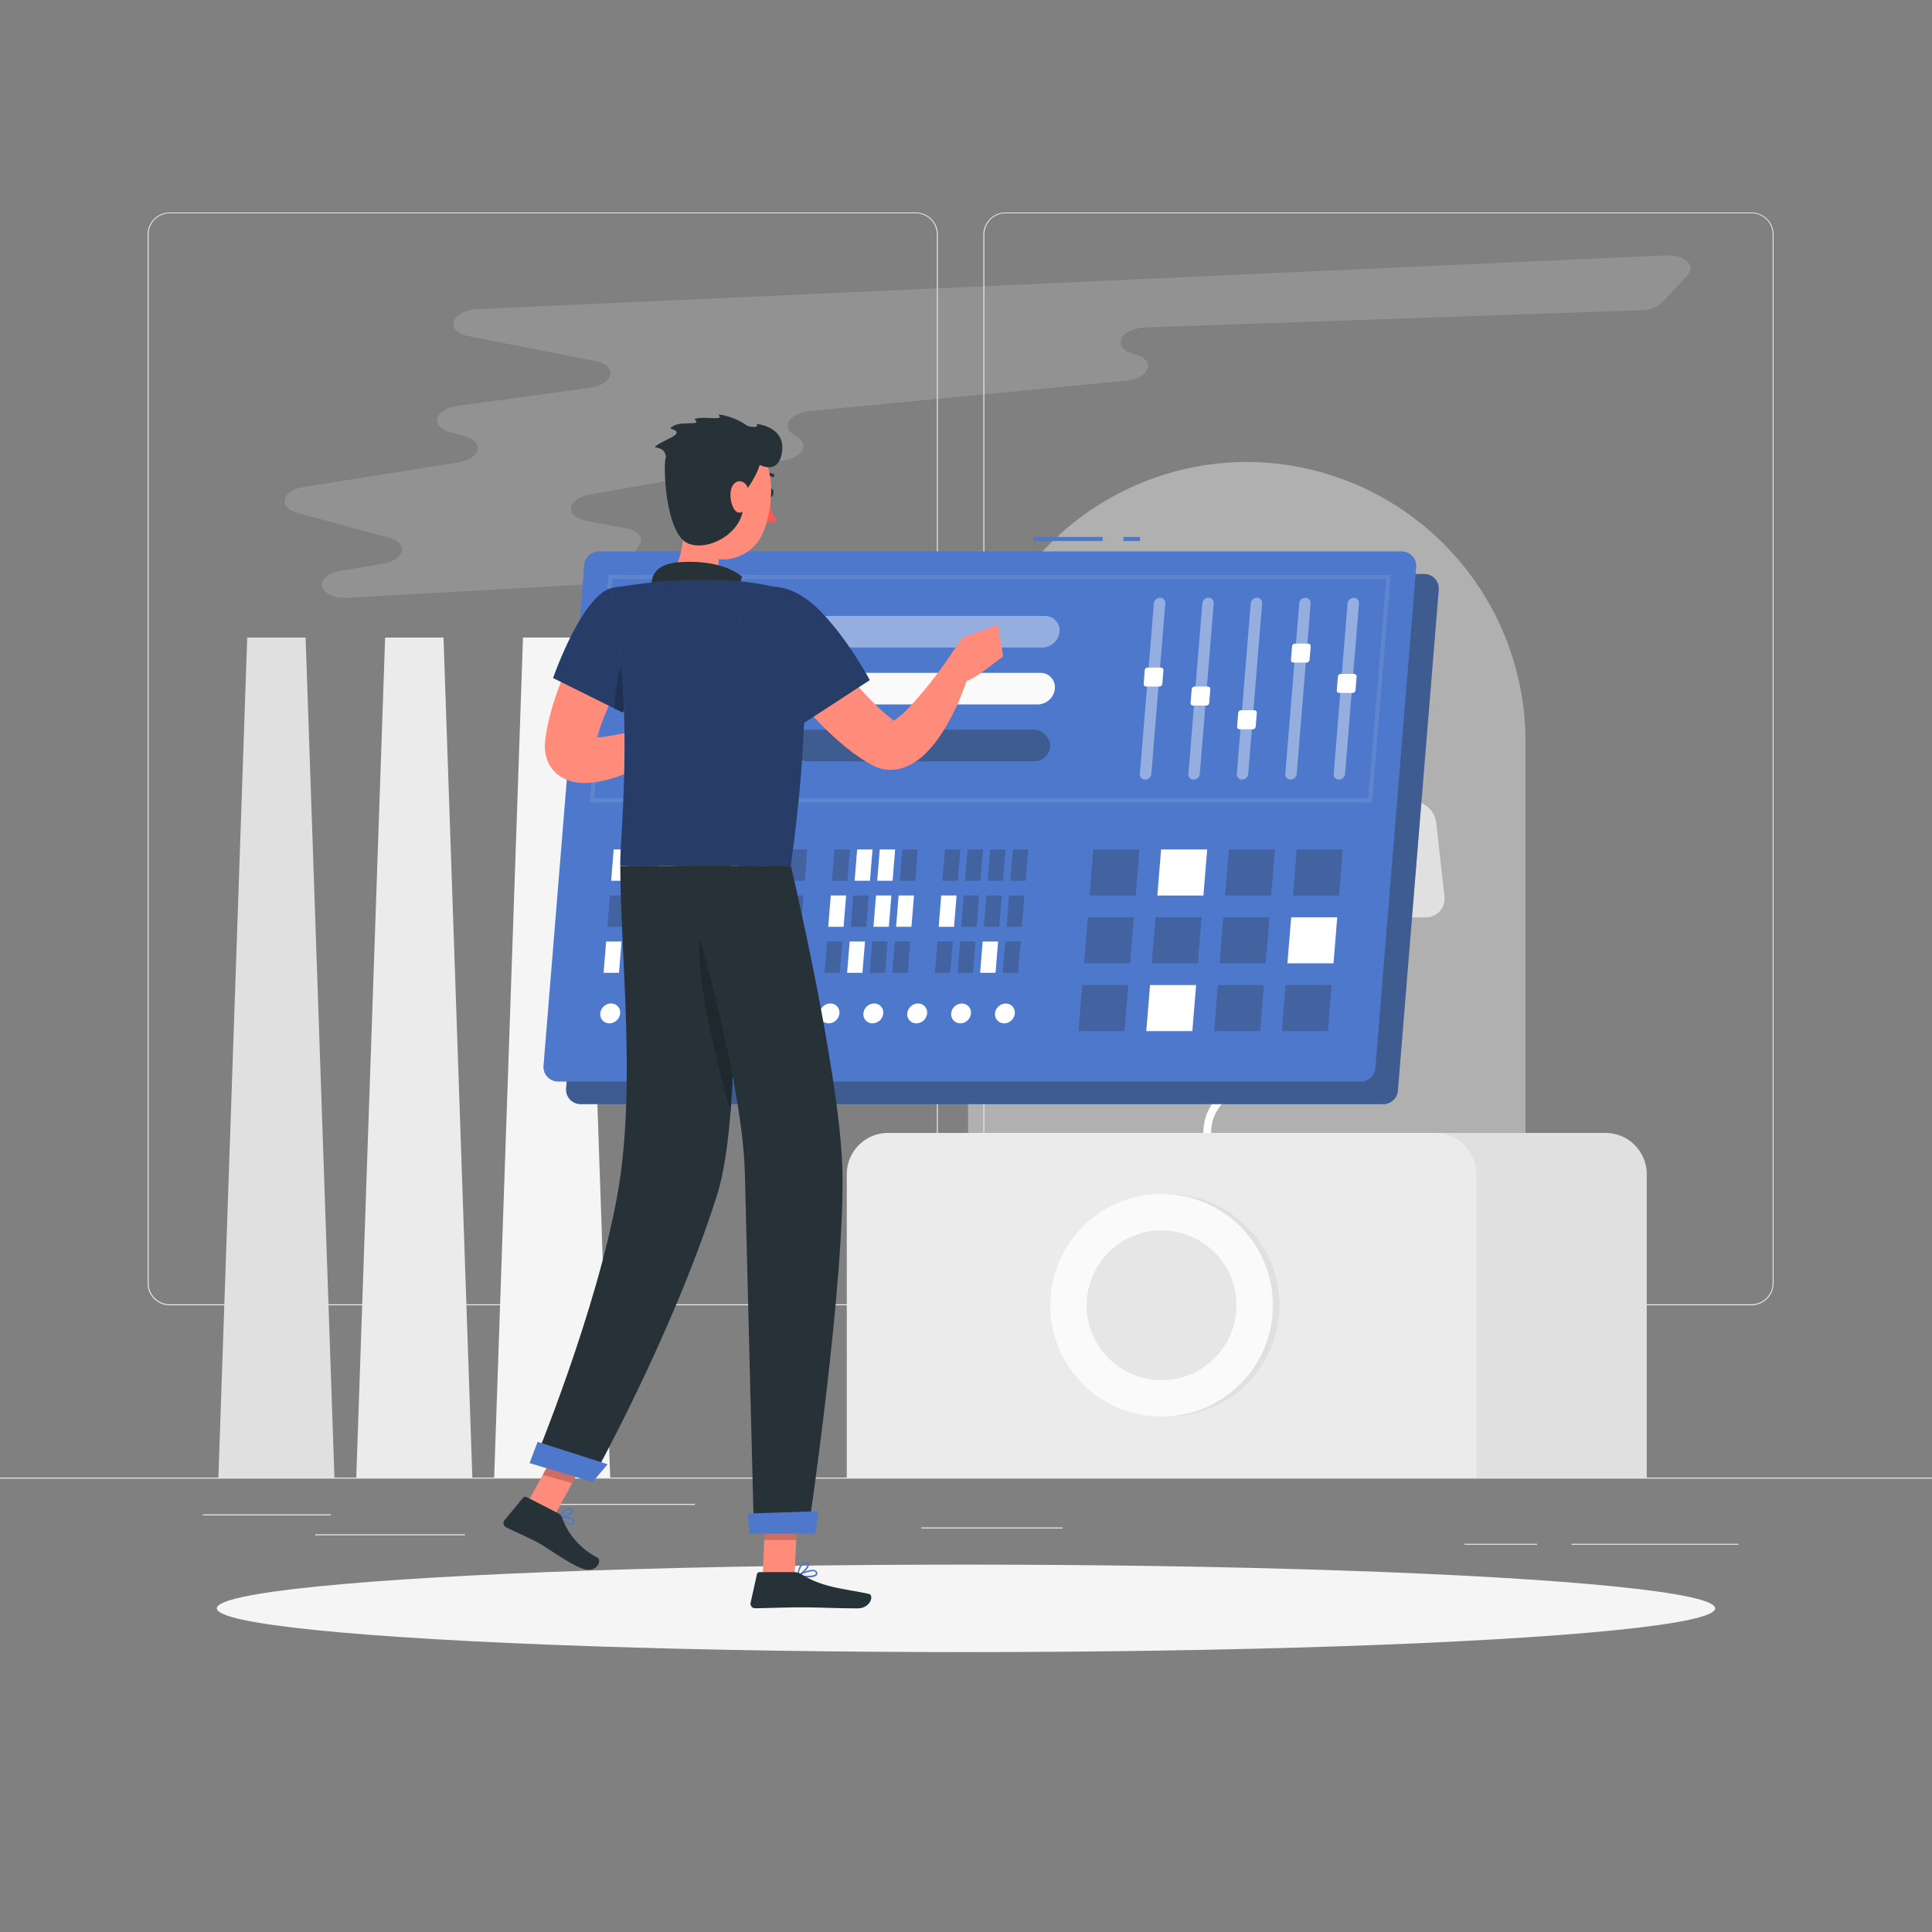 <svg xmlns="http://www.w3.org/2000/svg" viewBox="0 0 500 500"><rect x="0" y="0" width="500" height="500" fill="#808080" stroke="none"/><g id="freepik--background-complete--inject-78"><path style="fill:#ebebeb" d="M0 382.4h500v.25H0zM52.46 391.92h33.12v.25H52.46zM136.33 389.21h43.5v.25h-43.5zM81.58 397.08h38.75v.25H81.58zM406.71 399.53h43.19v.25h-43.19zM379 399.53h18.8v.25H379zM238.44 395.31H275v.25h-36.56zM237 337.8H43.91a5.71 5.71 0 0 1-5.7-5.71V60.66a5.71 5.71 0 0 1 5.7-5.66H237a5.71 5.71 0 0 1 5.71 5.71v271.38a5.71 5.71 0 0 1-5.71 5.71ZM43.91 55.2a5.46 5.46 0 0 0-5.45 5.46v271.43a5.46 5.46 0 0 0 5.45 5.46H237a5.47 5.47 0 0 0 5.46-5.46V60.66A5.47 5.47 0 0 0 237 55.2ZM453.31 337.8h-193.1a5.72 5.72 0 0 1-5.71-5.71V60.66a5.72 5.72 0 0 1 5.71-5.66h193.1a5.71 5.71 0 0 1 5.69 5.66v271.43a5.71 5.71 0 0 1-5.69 5.71ZM260.21 55.2a5.47 5.47 0 0 0-5.46 5.46v271.43a5.47 5.47 0 0 0 5.46 5.46h193.1a5.47 5.47 0 0 0 5.46-5.46V60.66a5.47 5.47 0 0 0-5.46-5.46Z"/><path d="M359.16 293.2h67v89.2h-56.33a10.68 10.68 0 0 1-10.68-10.68V293.2h.01Z" transform="rotate(180 392.665 337.8)" style="fill:#e0e0e0"/><path d="M229.83 293.2h141.56a10.68 10.68 0 0 1 10.68 10.68v78.52H219.15v-78.52a10.68 10.68 0 0 1 10.68-10.68Z" style="fill:#ebebeb"/><circle cx="302.31" cy="337.8" r="28.81" style="fill:#e0e0e0"/><circle cx="300.61" cy="337.8" r="28.81" style="fill:#fafafa"/><circle cx="300.61" cy="337.8" r="19.38" style="fill:#e6e6e6"/><path d="M322.66 119.55a72.34 72.34 0 0 0-72.13 72.13V293.2H394.8V191.68a72.35 72.35 0 0 0-72.14-72.13Z" style="fill:#e0e0e0;opacity:.5"/><path d="M296.37 202.57h-19.1a5.71 5.71 0 0 1-5.76-6.48l2.49-22.51a7.46 7.46 0 0 1 7.21-6.48h19.1a5.69 5.69 0 0 1 5.75 6.48l-2.52 22.51a7.46 7.46 0 0 1-7.17 6.48ZM352.74 237.42h16.2a4.84 4.84 0 0 0 4.88-5.5l-2.14-19.08a6.33 6.33 0 0 0-6.11-5.5h-16.19a4.83 4.83 0 0 0-4.88 5.5l2.14 19.08a6.32 6.32 0 0 0 6.1 5.5ZM334 170.76h13.52a4 4 0 0 0 4.08-4.59l-1.79-15.94a5.29 5.29 0 0 0-5.1-4.59h-13.55a4 4 0 0 0-4.08 4.59l1.79 15.94a5.28 5.28 0 0 0 5.13 4.59ZM300.27 263.65H288.8a3.42 3.42 0 0 1-3.45-3.9l1.51-13.51a4.48 4.48 0 0 1 4.33-3.89h11.46a3.42 3.42 0 0 1 3.46 3.89l-1.51 13.51a4.49 4.49 0 0 1-4.33 3.9Z" style="fill:#e0e0e0"/><path d="M313.43 293.2h-2c0-7.56 5.42-11.29 10.67-14.89 5-3.47 9.79-6.74 9.79-13.25s-4.76-9.79-9.79-13.25c-5.25-3.61-10.67-7.34-10.67-14.9s5.42-11.29 10.67-14.9c5-3.46 9.79-6.74 9.79-13.25s-4.76-9.78-9.79-13.25c-5.25-3.6-10.67-7.33-10.67-14.9s5.42-11.29 10.67-14.9c5-3.46 9.79-6.74 9.79-13.25h2c0 7.57-5.42 11.29-10.66 14.9-5 3.47-9.8 6.74-9.8 13.25s4.76 9.79 9.8 13.25c5.24 3.61 10.66 7.34 10.66 14.9s-5.42 11.3-10.66 14.9c-5 3.47-9.8 6.74-9.8 13.25s4.76 9.78 9.8 13.25c5.24 3.61 10.66 7.33 10.66 14.9s-5.42 11.29-10.66 14.89c-5.04 3.47-9.8 6.74-9.8 13.25Z" style="fill:#fff"/><path style="fill:#f5f5f5" d="M127.89 382.4h30.03L150.46 165h-15.11l-7.46 217.4z"/><path style="fill:#ebebeb" d="M92.2 382.4h30.04L114.78 165H99.67L92.2 382.4z"/><path style="fill:#e0e0e0" d="M56.52 382.4h30.03L79.09 165H63.98l-7.46 217.4z"/><path d="m90.05 154.7 64.33-3.6c2.56-.14 4.83-1.11 5.79-2.47l5.22-7.41c1.34-1.91-.28-3.95-3.6-4.56l-9.93-1.82c-5.84-1.07-5.26-5.8.84-6.87l50.3-8.84c4.52-.8 6.42-3.87 3.6-5.82l-1.42-1c-3.06-2.12-.55-5.46 4.47-5.94l81.65-7.83c6.41-.62 8-5.48 2.27-6.88-6.09-1.49-3.85-6.69 3-6.93l128-4.44a8.47 8.47 0 0 0 5.76-2.13l6.45-7c2.3-2.51-.88-5.29-5.79-5.06L123.72 80c-7 .32-8.89 5.74-2.44 7l32.79 6.45c5.93 1.17 4.94 6-1.41 6.92l-34.17 4.65c-5.9.8-7.35 5.2-2.22 6.71l4.28 1.27c5 1.49 3.76 5.78-2 6.68L78.77 126c-5.84.92-7 5.32-1.8 6.73l23.77 6.46c5.17 1.4 4.07 5.75-1.7 6.71l-10.63 1.77c-7.62 1.25-6.17 7.46 1.64 7.03Z" style="fill:#e0e0e0;opacity:.2"/></g><g id="freepik--Shadow--inject-78"><ellipse id="freepik--path--inject-78" cx="250" cy="416.24" rx="193.89" ry="11.32" style="fill:#f5f5f5"/></g><g id="freepik--control-panel--inject-78"><path d="M368.59 148.55H160.86a3.78 3.78 0 0 0-3.78 3.47l-10.57 129.64a3.78 3.78 0 0 0 3.77 4.09H358a3.78 3.78 0 0 0 3.77-3.48l10.57-129.63a3.78 3.78 0 0 0-3.75-4.09Z" style="fill:#4e78cc"/><path d="M368.59 148.55H160.86a3.78 3.78 0 0 0-3.78 3.47l-10.57 129.64a3.78 3.78 0 0 0 3.77 4.09H358a3.78 3.78 0 0 0 3.77-3.48l10.57-129.63a3.78 3.78 0 0 0-3.75-4.09Z" style="fill:#263238;opacity:.4"/><path style="fill:#4e78cc" d="M290.71 138.96h4.31v1.07h-4.31zM267.46 138.96h17.91v1.07h-17.91zM362.74 142.7H155a3.8 3.8 0 0 0-3.78 3.48l-10.56 129.63a3.78 3.78 0 0 0 3.77 4.09h207.74a3.78 3.78 0 0 0 3.77-3.48l10.57-129.63a3.78 3.78 0 0 0-3.77-4.09Z"/><path d="M355.09 207.66H152.67l4.81-58.87h202.41Zm-201.26-1.07h200.28l4.63-56.73H158.46Z" style="fill:#fff;opacity:.1"/><path d="M346.51 201.75a1.62 1.62 0 0 0 1.59-1.47l3.6-44.11a1.33 1.33 0 0 0-1.35-1.47 1.63 1.63 0 0 0-1.6 1.47l-3.59 44.11a1.33 1.33 0 0 0 1.35 1.47Z" style="fill:#fff;opacity:.4"/><path d="M346.63 179.33h3.42a.77.77 0 0 0 .75-.7l.29-3.52a.64.64 0 0 0-.64-.7H347a.78.78 0 0 0-.75.7l-.29 3.52a.63.63 0 0 0 .67.7Z" style="fill:#fff"/><path d="M334 201.75a1.63 1.63 0 0 0 1.59-1.47l3.6-44.11a1.33 1.33 0 0 0-1.35-1.47 1.63 1.63 0 0 0-1.6 1.47l-3.6 44.11a1.34 1.34 0 0 0 1.36 1.47Z" style="fill:#fff;opacity:.4"/><path d="M334.74 171.47h3.41a.77.77 0 0 0 .76-.7l.29-3.51a.64.64 0 0 0-.64-.7h-3.42a.78.78 0 0 0-.76.7l-.28 3.51a.63.63 0 0 0 .64.7Z" style="fill:#fff"/><path d="M321.44 201.75a1.63 1.63 0 0 0 1.6-1.47l3.6-44.11a1.34 1.34 0 0 0-1.36-1.47 1.63 1.63 0 0 0-1.59 1.47l-3.6 44.11a1.33 1.33 0 0 0 1.35 1.47Z" style="fill:#fff;opacity:.4"/><path d="M320.8 188.73h3.41a.78.78 0 0 0 .76-.7l.29-3.52a.64.64 0 0 0-.65-.7h-3.41a.78.78 0 0 0-.76.7l-.28 3.52a.64.64 0 0 0 .64.7Z" style="fill:#fff"/><path d="M308.91 201.75a1.63 1.63 0 0 0 1.6-1.47l3.59-44.11a1.33 1.33 0 0 0-1.35-1.47 1.62 1.62 0 0 0-1.59 1.47l-3.6 44.11a1.33 1.33 0 0 0 1.35 1.47Z" style="fill:#fff;opacity:.4"/><path d="M308.77 182.6h3.41a.77.77 0 0 0 .76-.7l.29-3.52a.64.64 0 0 0-.65-.7h-3.41a.78.78 0 0 0-.76.7l-.29 3.52a.64.64 0 0 0 .65.7Z" style="fill:#fff"/><path d="M296.38 201.75a1.62 1.62 0 0 0 1.59-1.47l3.6-44.11a1.33 1.33 0 0 0-1.35-1.47 1.63 1.63 0 0 0-1.6 1.47L295 200.28a1.33 1.33 0 0 0 1.38 1.47Z" style="fill:#fff;opacity:.4"/><path d="M296.64 177.68h3.41a.77.77 0 0 0 .76-.7l.28-3.51a.63.63 0 0 0-.64-.7H297a.77.77 0 0 0-.76.7L296 177a.64.64 0 0 0 .64.68Z" style="fill:#fff"/><path d="M181.27 167.58h88.51a4.53 4.53 0 0 0 4.42-4.09 3.71 3.71 0 0 0-3.76-4.08h-88.5a4.52 4.52 0 0 0-4.42 4.08 3.72 3.72 0 0 0 3.75 4.09Z" style="fill:#fff;opacity:.4"/><path d="M166 182.31h102.57a4.51 4.51 0 0 0 4.42-4.08 3.7 3.7 0 0 0-3.75-4.09H166.63a4.51 4.51 0 0 0-4.42 4.09 3.71 3.71 0 0 0 3.79 4.08Z" style="fill:#fafafa"/><rect x="204.83" y="188.87" width="66.96" height="8.17" rx="4.09" style="fill:#263238;opacity:.4"/><path style="fill:#263238;opacity:.3" d="M334.61 231.76h11.93l.97-11.92h-11.92l-.98 11.92zM317.07 231.76h11.92l.97-11.92h-11.92l-.97 11.92z"/><path style="fill:#fff" d="M299.52 231.76h11.92l.98-11.92h-11.93l-.97 11.92z"/><path style="fill:#263238;opacity:.3" d="M281.98 231.76h11.92l.97-11.92h-11.92l-.97 11.92z"/><path style="fill:#fff" d="M333.18 249.31h11.93l.97-11.92h-11.92l-.98 11.92z"/><path style="fill:#263238;opacity:.3" d="M315.64 249.31h11.92l.97-11.92h-11.92l-.97 11.92zM298.09 249.31h11.92l.97-11.92h-11.92l-.97 11.92zM280.54 249.31h11.93l.97-11.92h-11.92l-.98 11.92zM331.75 266.85h11.92l.98-11.92h-11.93l-.97 11.92zM314.21 266.85h11.92l.97-11.92h-11.92l-.97 11.92z"/><path style="fill:#fff" d="M296.66 266.85h11.92l.97-11.92h-11.92l-.97 11.92z"/><path style="fill:#263238;opacity:.3" d="M279.11 266.85h11.92l.98-11.92h-11.93l-.97 11.92zM246.59 243.67h-3.97l-.66 8.09h3.97l.66-8.09zM252.45 243.67h-3.98l-.66 8.09h3.98l.66-8.09z"/><path style="fill:#fff" d="M258.3 243.67h-3.98l-.66 8.09h3.98l.66-8.09z"/><path style="fill:#263238;opacity:.3" d="M264.15 243.67h-3.97l-.67 8.09h3.98l.66-8.09z"/><path style="fill:#fff" d="M247.56 231.75h-3.97l-.66 8.1h3.98l.65-8.1z"/><path style="fill:#263238;opacity:.3" d="M253.42 231.75h-3.98l-.66 8.1h3.98l.66-8.1zM259.27 231.75h-3.98l-.66 8.1h3.98l.66-8.1zM265.12 231.75h-3.97l-.66 8.1h3.97l.66-8.1zM248.54 219.84h-3.98l-.66 8.1h3.98l.66-8.1zM254.39 219.84h-3.98l-.66 8.1h3.98l.66-8.1zM260.24 219.84h-3.97l-.66 8.1h3.97l.66-8.1zM266.1 219.84h-3.98l-.66 8.1h3.98l.66-8.1zM218.01 243.67h-3.98l-.65 8.09h3.97l.66-8.09z"/><path style="fill:#fff" d="M223.86 243.67h-3.97l-.66 8.09h3.97l.66-8.09z"/><path style="fill:#263238;opacity:.3" d="M229.72 243.67h-3.98l-.66 8.09h3.98l.66-8.09zM235.57 243.67h-3.98l-.66 8.09h3.98l.66-8.09z"/><path style="fill:#fff" d="M218.98 231.75h-3.97l-.66 8.1h3.97l.66-8.1z"/><path style="fill:#263238;opacity:.3" d="M224.84 231.75h-3.98l-.66 8.1h3.98l.66-8.1z"/><path style="fill:#fff" d="M230.69 231.75h-3.98l-.66 8.1h3.98l.66-8.1zM236.54 231.75h-3.98l-.65 8.1h3.97l.66-8.1z"/><path style="fill:#263238;opacity:.3" d="M219.96 219.84h-3.98l-.66 8.1h3.97l.67-8.1z"/><path style="fill:#fff" d="M225.81 219.84h-3.98l-.66 8.1h3.98l.66-8.1zM231.66 219.84h-3.98l-.66 8.1H231l.66-8.1z"/><path style="fill:#263238;opacity:.3" d="M237.51 219.84h-3.97l-.66 8.1h3.97l.66-8.1z"/><path style="fill:#fff" d="M189.43 243.67h-3.98l-.66 8.09h3.98l.66-8.09z"/><path style="fill:#263238;opacity:.3" d="M195.28 243.67h-3.97l-.66 8.09h3.97l.66-8.09z"/><path style="fill:#fff" d="M201.14 243.67h-3.98l-.66 8.09h3.97l.67-8.09z"/><path style="fill:#263238;opacity:.3" d="M206.99 243.67h-3.98l-.66 8.09h3.98l.66-8.09z"/><path style="fill:#fff" d="M190.4 231.75h-3.97l-.67 8.1h3.98l.66-8.1zM196.25 231.75h-3.97l-.66 8.1h3.97l.66-8.1z"/><path style="fill:#263238;opacity:.3" d="M202.11 231.75h-3.98l-.66 8.1h3.98l.66-8.1zM207.96 231.75h-3.98l-.66 8.1h3.98l.66-8.1z"/><path style="fill:#fff" d="M191.37 219.84h-3.97l-.66 8.1h3.97l.66-8.1z"/><path style="fill:#263238;opacity:.3" d="M197.23 219.84h-3.98l-.66 8.1h3.98l.66-8.1zM203.08 219.84h-3.98l-.66 8.1h3.98l.66-8.1zM208.93 219.84h-3.97l-.67 8.1h3.98l.66-8.1z"/><path style="fill:#fff" d="M160.85 243.67h-3.98l-.66 8.09h3.98l.66-8.09z"/><path style="fill:#263238;opacity:.3" d="M166.7 243.67h-3.98l-.66 8.09h3.98l.66-8.09z"/><path style="fill:#fff" d="M172.55 243.67h-3.97l-.66 8.09h3.97l.66-8.09z"/><path style="fill:#263238;opacity:.3" d="M178.41 243.67h-3.98l-.66 8.09h3.98l.66-8.09zM161.82 231.75h-3.98l-.66 8.1h3.98l.66-8.1zM167.67 231.75h-3.97l-.66 8.1h3.97l.66-8.1z"/><path style="fill:#fff" d="M173.53 231.75h-3.98l-.66 8.1h3.98l.66-8.1z"/><path style="fill:#263238;opacity:.3" d="M179.38 231.75h-3.98l-.66 8.1h3.98l.66-8.1z"/><path style="fill:#fff" d="M162.79 219.84h-3.97l-.66 8.1h3.97l.66-8.1z"/><path style="fill:#263238;opacity:.3" d="M168.65 219.84h-3.98l-.66 8.1h3.98l.66-8.1z"/><path style="fill:#fff" d="M174.5 219.84h-3.98l-.66 8.1h3.98l.66-8.1zM180.35 219.84h-3.98l-.66 8.1h3.98l.66-8.1z"/><ellipse cx="260.07" cy="262.27" rx="2.67" ry="2.47" transform="rotate(-43.83 260.08 262.272)" style="fill:#fff"/><ellipse cx="248.72" cy="262.27" rx="2.67" ry="2.47" transform="rotate(-43.83 248.73 262.27)" style="fill:#fff"/><path d="M234.8 262.27a2.33 2.33 0 0 0 2.36 2.57 2.84 2.84 0 0 0 2.78-2.57 2.34 2.34 0 0 0-2.36-2.57 2.84 2.84 0 0 0-2.78 2.57ZM223.45 262.27a2.34 2.34 0 0 0 2.36 2.57 2.84 2.84 0 0 0 2.78-2.57 2.34 2.34 0 0 0-2.36-2.57 2.84 2.84 0 0 0-2.78 2.57ZM212.1 262.27a2.34 2.34 0 0 0 2.36 2.57 2.84 2.84 0 0 0 2.78-2.57 2.34 2.34 0 0 0-2.36-2.57 2.84 2.84 0 0 0-2.78 2.57ZM200.75 262.27a2.34 2.34 0 0 0 2.36 2.57 2.84 2.84 0 0 0 2.78-2.57 2.34 2.34 0 0 0-2.36-2.57 2.84 2.84 0 0 0-2.78 2.57ZM189.4 262.27a2.34 2.34 0 0 0 2.36 2.57 2.84 2.84 0 0 0 2.78-2.57 2.34 2.34 0 0 0-2.36-2.57 2.84 2.84 0 0 0-2.78 2.57ZM178.05 262.27a2.34 2.34 0 0 0 2.36 2.57 2.84 2.84 0 0 0 2.78-2.57 2.34 2.34 0 0 0-2.36-2.57 2.84 2.84 0 0 0-2.78 2.57Z" style="fill:#fff"/><path d="M166.7 262.27a2.34 2.34 0 0 0 2.36 2.57 2.84 2.84 0 0 0 2.78-2.57 2.33 2.33 0 0 0-2.36-2.57 2.84 2.84 0 0 0-2.78 2.57Z" style="fill:#263238;opacity:.3"/><path d="M155.35 262.27a2.34 2.34 0 0 0 2.36 2.57 2.84 2.84 0 0 0 2.78-2.57 2.33 2.33 0 0 0-2.36-2.57 2.84 2.84 0 0 0-2.78 2.57Z" style="fill:#fff"/></g><g id="freepik--Character--inject-78"><path d="M167.34 164.79c-.59.91-1.29 2.08-1.93 3.14s-1.31 2.18-1.94 3.29c-1.26 2.21-2.5 4.44-3.63 6.7a80.31 80.31 0 0 0-5.61 13.59l-.45 1.68-.06.21v.13c0-.03 0 0 0 0a1.59 1.59 0 0 1 0-.17l-.06-.32a3.36 3.36 0 0 0-.16-.48 3.56 3.56 0 0 0-.28-.6 3.82 3.82 0 0 0-.91-1c-.67-.44-.89-.37-.83-.32a5.5 5.5 0 0 0 2.14.24 26.31 26.31 0 0 0 3.39-.29 151.69 151.69 0 0 0 14.99-3.28l2.87 6.38a70.13 70.13 0 0 1-7.41 4.14 63.76 63.76 0 0 1-8 3.3 39.52 39.52 0 0 1-4.57 1.17 19.23 19.23 0 0 1-2.66.31 14.49 14.49 0 0 1-3.26-.16 10 10 0 0 1-4.51-1.92 8.75 8.75 0 0 1-2.21-2.52 9.43 9.43 0 0 1-.7-1.52 11.27 11.27 0 0 1-.38-1.46l-.1-.7-.05-.63a11.6 11.6 0 0 1 0-1.18c0-.39.06-.69.1-1l.05-.36v-.29l.39-2.28a62.79 62.79 0 0 1 2.35-8.65 83 83 0 0 1 3.24-8.08c1.19-2.62 2.5-5.16 3.9-7.64a84.856 84.856 0 0 1 4.6-7.38Z" style="fill:#ff8b7b"/><path d="m170.84 187.81 4.33-4.32 4.32 9.61s-4.08 2.27-7.72.62ZM181.59 180.04l3.19 8.12-5.29 4.94-4.31-9.61 6.41-3.45z" style="fill:#ff8b7b"/><path d="M198.53 127.49c-.1.66.17 1.25.6 1.31s.86-.41 1-1.07-.17-1.25-.6-1.31-.9.41-1 1.07Z" style="fill:#263238"/><path d="M198.64 128.73a23.77 23.77 0 0 0 2.29 6.1 3.82 3.82 0 0 1-3.23.11Z" style="fill:#ff5652"/><path d="M196.7 123.48a.37.37 0 0 0 .29 0 3.12 3.12 0 0 1 2.83-.08.39.39 0 1 0 .38-.68 3.84 3.84 0 0 0-3.56.07.39.39 0 0 0 .06.72Z" style="fill:#263238"/><path d="M177 129.05c.42 6.14.21 17.26-4.48 20.73 0 0 .87 6.28 12 7.68 12.24 1.53 6.61-5.34 6.61-5.34-6.47-2.44-5.68-7.37-3.93-11.88Z" style="fill:#ff8b7b"/><path d="M168.59 152.54a1.73 1.73 0 0 0 .06-.7c-.32-3.89 2.38-6 7.09-6.34 5-.37 12.06.17 16.4 3.83-1 1-.35 5-.35 5Z" style="fill:#263238"/><path d="M148.23 394.57h.08a.81.81 0 0 0 .42-.83.92.92 0 0 0-.34-.68c-.95-.8-3.69-.45-3.8-.44a.19.19 0 0 0-.16.14.18.18 0 0 0 .06.2c.64.52 2.76 1.95 3.74 1.61Zm-3.12-1.64c.93-.07 2.46-.08 3 .39a.59.59 0 0 1 .21.4c0 .37-.15.44-.2.47-.51.25-2.01-.51-3.01-1.26Z" style="fill:#4e78cc"/><path d="M146 392.68c1-.33 2-.9 2.15-1.48a.65.65 0 0 0-.32-.74 1.08 1.08 0 0 0-.86-.15c-1.21.25-2.47 2.29-2.52 2.37a.2.2 0 0 0 0 .2.2.2 0 0 0 .18.1 5.24 5.24 0 0 0 1.37-.3Zm.92-1.95h.13a.69.69 0 0 1 .56.1c.21.14.18.25.16.3-.16.53-1.71 1.27-2.76 1.46a5.07 5.07 0 0 1 1.91-1.86ZM209 408.24c1.06 0 2.08-.15 2.42-.62a.75.75 0 0 0 0-.86 1 1 0 0 0-.62-.45c-1.38-.38-4.26 1.26-4.38 1.33a.23.23 0 0 0-.1.21.22.22 0 0 0 .16.16 14.88 14.88 0 0 0 2.52.23Zm1.31-1.6a1.45 1.45 0 0 1 .37 0 .61.61 0 0 1 .39.28c.13.24.08.36 0 .43-.38.53-2.47.54-4 .33a8.71 8.71 0 0 1 3.2-1.04Z" style="fill:#4e78cc"/><path d="M206.47 408h.08c1-.44 3-2.23 2.81-3.16 0-.22-.19-.49-.73-.55a1.45 1.45 0 0 0-1.08.34c-1.05.86-1.27 3.08-1.28 3.18a.18.18 0 0 0 .08.17.19.19 0 0 0 .12.02Zm2-3.35h.12c.35 0 .37.18.38.22.09.56-1.25 2-2.27 2.57a4.58 4.58 0 0 1 1.09-2.54 1.05 1.05 0 0 1 .69-.24Z" style="fill:#4e78cc"/><path style="fill:#ff8b7b" d="M197.39 407.81h8.25l.83-19.1h-8.25l-.83 19.1zM135.71 390.39l7.64 2.1 9.8-17.91-7.65-2.1-9.79 17.91z"/><path d="m144.5 391.66-8.25-4.23a.72.72 0 0 0-.88.19l-4.79 5.78a1.21 1.21 0 0 0 .4 1.86c2.91 1.42 4.4 2 8 3.83 2.24 1.14 8.88 6.08 12.23 7s4.65-2.33 3.36-3a18.93 18.93 0 0 1-9.13-10.34 2 2 0 0 0-.94-1.09ZM205.59 406.86h-9a.71.71 0 0 0-.7.56l-1.63 7.34a1.19 1.19 0 0 0 1.18 1.46c3.25-.05 7.95-.24 12-.24 4.77 0 8.9.26 14.5.26 3.39 0 4.33-3.43 2.91-3.74-6.46-1.41-11.73-1.56-17.3-5a3.88 3.88 0 0 0-1.96-.64Z" style="fill:#263238"/><path d="M170.14 166.33c-.86 2.21-1.81 4.37-2.76 6.4a129.72 129.72 0 0 1-4.48 8.68c-1.06 1.91-1.75 3-1.75 3l-18-8.94s7.26-20.87 14.84-23.2c7.75-2.27 16.01 4.11 12.15 14.06Z" style="fill:#4e78cc"/><path d="M170.14 166.33c-.86 2.21-1.81 4.37-2.76 6.4a129.72 129.72 0 0 1-4.48 8.68c-1.06 1.91-1.75 3-1.75 3l-18-8.94s7.26-20.87 14.84-23.2c7.75-2.27 16.01 4.11 12.15 14.06Z" style="opacity:.5"/><path d="M162.15 168.39c1.57 1.15 2.69 4.26 3.49 7.91-1 2-2 3.75-2.74 5.11-1.06 1.91-1.75 3-1.75 3l-2.07-1a40 40 0 0 1 3.07-15.02Z" style="opacity:.2"/><path d="M208.25 179.64c0 2.8-.07 5.89-.23 9.3-.4 9.25-1.41 20.78-3.35 35.11h-44.12c-.3-6.77 3.95-39.82-2.58-71.74a116.33 116.33 0 0 1 14.78-1.86 162.78 162.78 0 0 1 18.75 0 84.61 84.61 0 0 1 12.69 2.29s4.07 4.59 4.06 26.9Z" style="fill:#4e78cc"/><path d="M208.25 179.64c0 2.8-.07 5.89-.23 9.3-.4 9.25-1.41 20.78-3.35 35.11h-44.12c-.3-6.77 3.95-39.82-2.58-71.74a116.33 116.33 0 0 1 14.78-1.86 162.78 162.78 0 0 1 18.75 0 84.61 84.61 0 0 1 12.69 2.29s4.07 4.59 4.06 26.9Z" style="opacity:.5"/><path d="M209.66 160.48c.36.69 1.07 1.83 1.73 2.87s1.41 2.14 2.16 3.21c1.5 2.15 3.06 4.29 4.69 6.36a86.09 86.09 0 0 0 10.35 11.36c.91.8 1.82 1.55 2.73 2.2l.34.24.17.12.08.06a2.73 2.73 0 0 0-.6-.16 1.43 1.43 0 0 0-.94.08c-.16.18.6 0 1.33-.55a20.82 20.82 0 0 0 2.51-2.06 106.7 106.7 0 0 0 10-12.11l6.3 3a62 62 0 0 1-3.25 8.29q-.94 2-2.09 4a41.34 41.34 0 0 1-2.55 4 26.53 26.53 0 0 1-3.4 3.91 16.87 16.87 0 0 1-2.41 1.9 12.68 12.68 0 0 1-3.52 1.63 10.37 10.37 0 0 1-5.11.14 10.78 10.78 0 0 1-2.53-1l-.29-.15-.14-.08-.27-.16-.55-.32a47.4 47.4 0 0 1-4.07-2.75 83.27 83.27 0 0 1-13-12.73c-1.89-2.29-3.72-4.62-5.42-7.07-.86-1.22-1.7-2.46-2.51-3.77a41.88 41.88 0 0 1-2.45-4.42Z" style="fill:#ff8b7b"/><path d="m244.32 172 4.74-7 5.75 8.46s-4.59 3.87-8.46 3.46Z" style="fill:#ff8b7b"/><path style="fill:#ff8b7b" d="m258.22 161.69 1.4 8.19-4.81 3.61-5.75-8.46 9.16-3.34z"/><path d="M191.44 161.13c.26 7.89 16.5 26.05 16.5 26.05L225.1 176s-5.44-10.18-12.51-17.55c-10.65-11.12-21.46-6.78-21.15 2.68Z" style="fill:#4e78cc"/><path d="M191.44 161.13c.26 7.89 16.5 26.05 16.5 26.05L225.1 176s-5.44-10.18-12.51-17.55c-10.65-11.12-21.46-6.78-21.15 2.68Z" style="opacity:.5"/><path style="opacity:.2" d="m206.46 388.71-.42 9.85h-8.25l.42-9.85h8.25zM145.5 372.48l7.65 2.11-5.05 9.23-7.66-2.11 5.06-9.23z"/><path d="M176.8 122.76c-.73 8.16-1.57 12.89 1.88 17.66 5.19 7.17 15.72 5 18.88-2.78 2.84-7 3.56-19.16-3.86-23.58a11.17 11.17 0 0 0-16.9 8.7Z" style="fill:#ff8b7b"/><path d="M192 128.41c1.39-1.91 6.21-7.93 5-13.15-1.27-5.46-8.34-7.76-11.09-8 1.84 1.91-3.5.24-6.21 1.2 2.41 2.18-4.34-.08-6.22 2.44 4.91 1.45-2.67 3-4 4.86 2.37.34 2.56 1.2 2.9 2.47-.86 1.07-.37 19.95 5.77 22.45 5.78 2.32 16.25-3.97 13.85-12.27Z" style="fill:#263238"/><path d="M195.69 109.68c1.09.93-1.1 1.24-3.78 0l.91 8.07c2.63 2.49 8.23 5.76 9.46-.19s-3.96-7.56-6.59-7.88Z" style="fill:#263238"/><path d="M189.2 126.73a7.45 7.45 0 0 0 .61 4.73c1 1.92 2.68 1.37 3.45-.43.69-1.61 1-4.56-.44-5.88s-3.2-.34-3.62 1.58Z" style="fill:#ff8b7b"/><path d="M189 224.05s3.89 62.43-3.49 85.45C173.85 346 153 383.21 153 383.21l-14.9-4.48s16.38-39.32 21.77-70c4.85-27.59.66-62.11.66-84.65Z" style="fill:#263238"/><path d="M189.66 238c-4.17-1.21-7.41-.75-8.26 2.95-2.2 9.67 4.4 35.18 7.69 46.85 1.34-16.8 1.03-36.8.57-49.8Z" style="opacity:.2"/><path d="M157.23 378.94c.06 0-3.89 4.61-3.89 4.61l-16.28-4.9 2.07-5.5Z" style="fill:#4e78cc"/><path d="M204.68 224.05s12.43 52.67 13.3 77.83c1 28.22-8.86 94.77-8.86 94.77h-14s-1.72-67.07-2.34-92.77c-.68-28-17.13-79.83-17.13-79.83Z" style="fill:#263238"/><path d="M211.8 391.09c.07 0-.78 5.8-.78 5.8H194l-.46-5.18Z" style="fill:#4e78cc"/></g></svg>